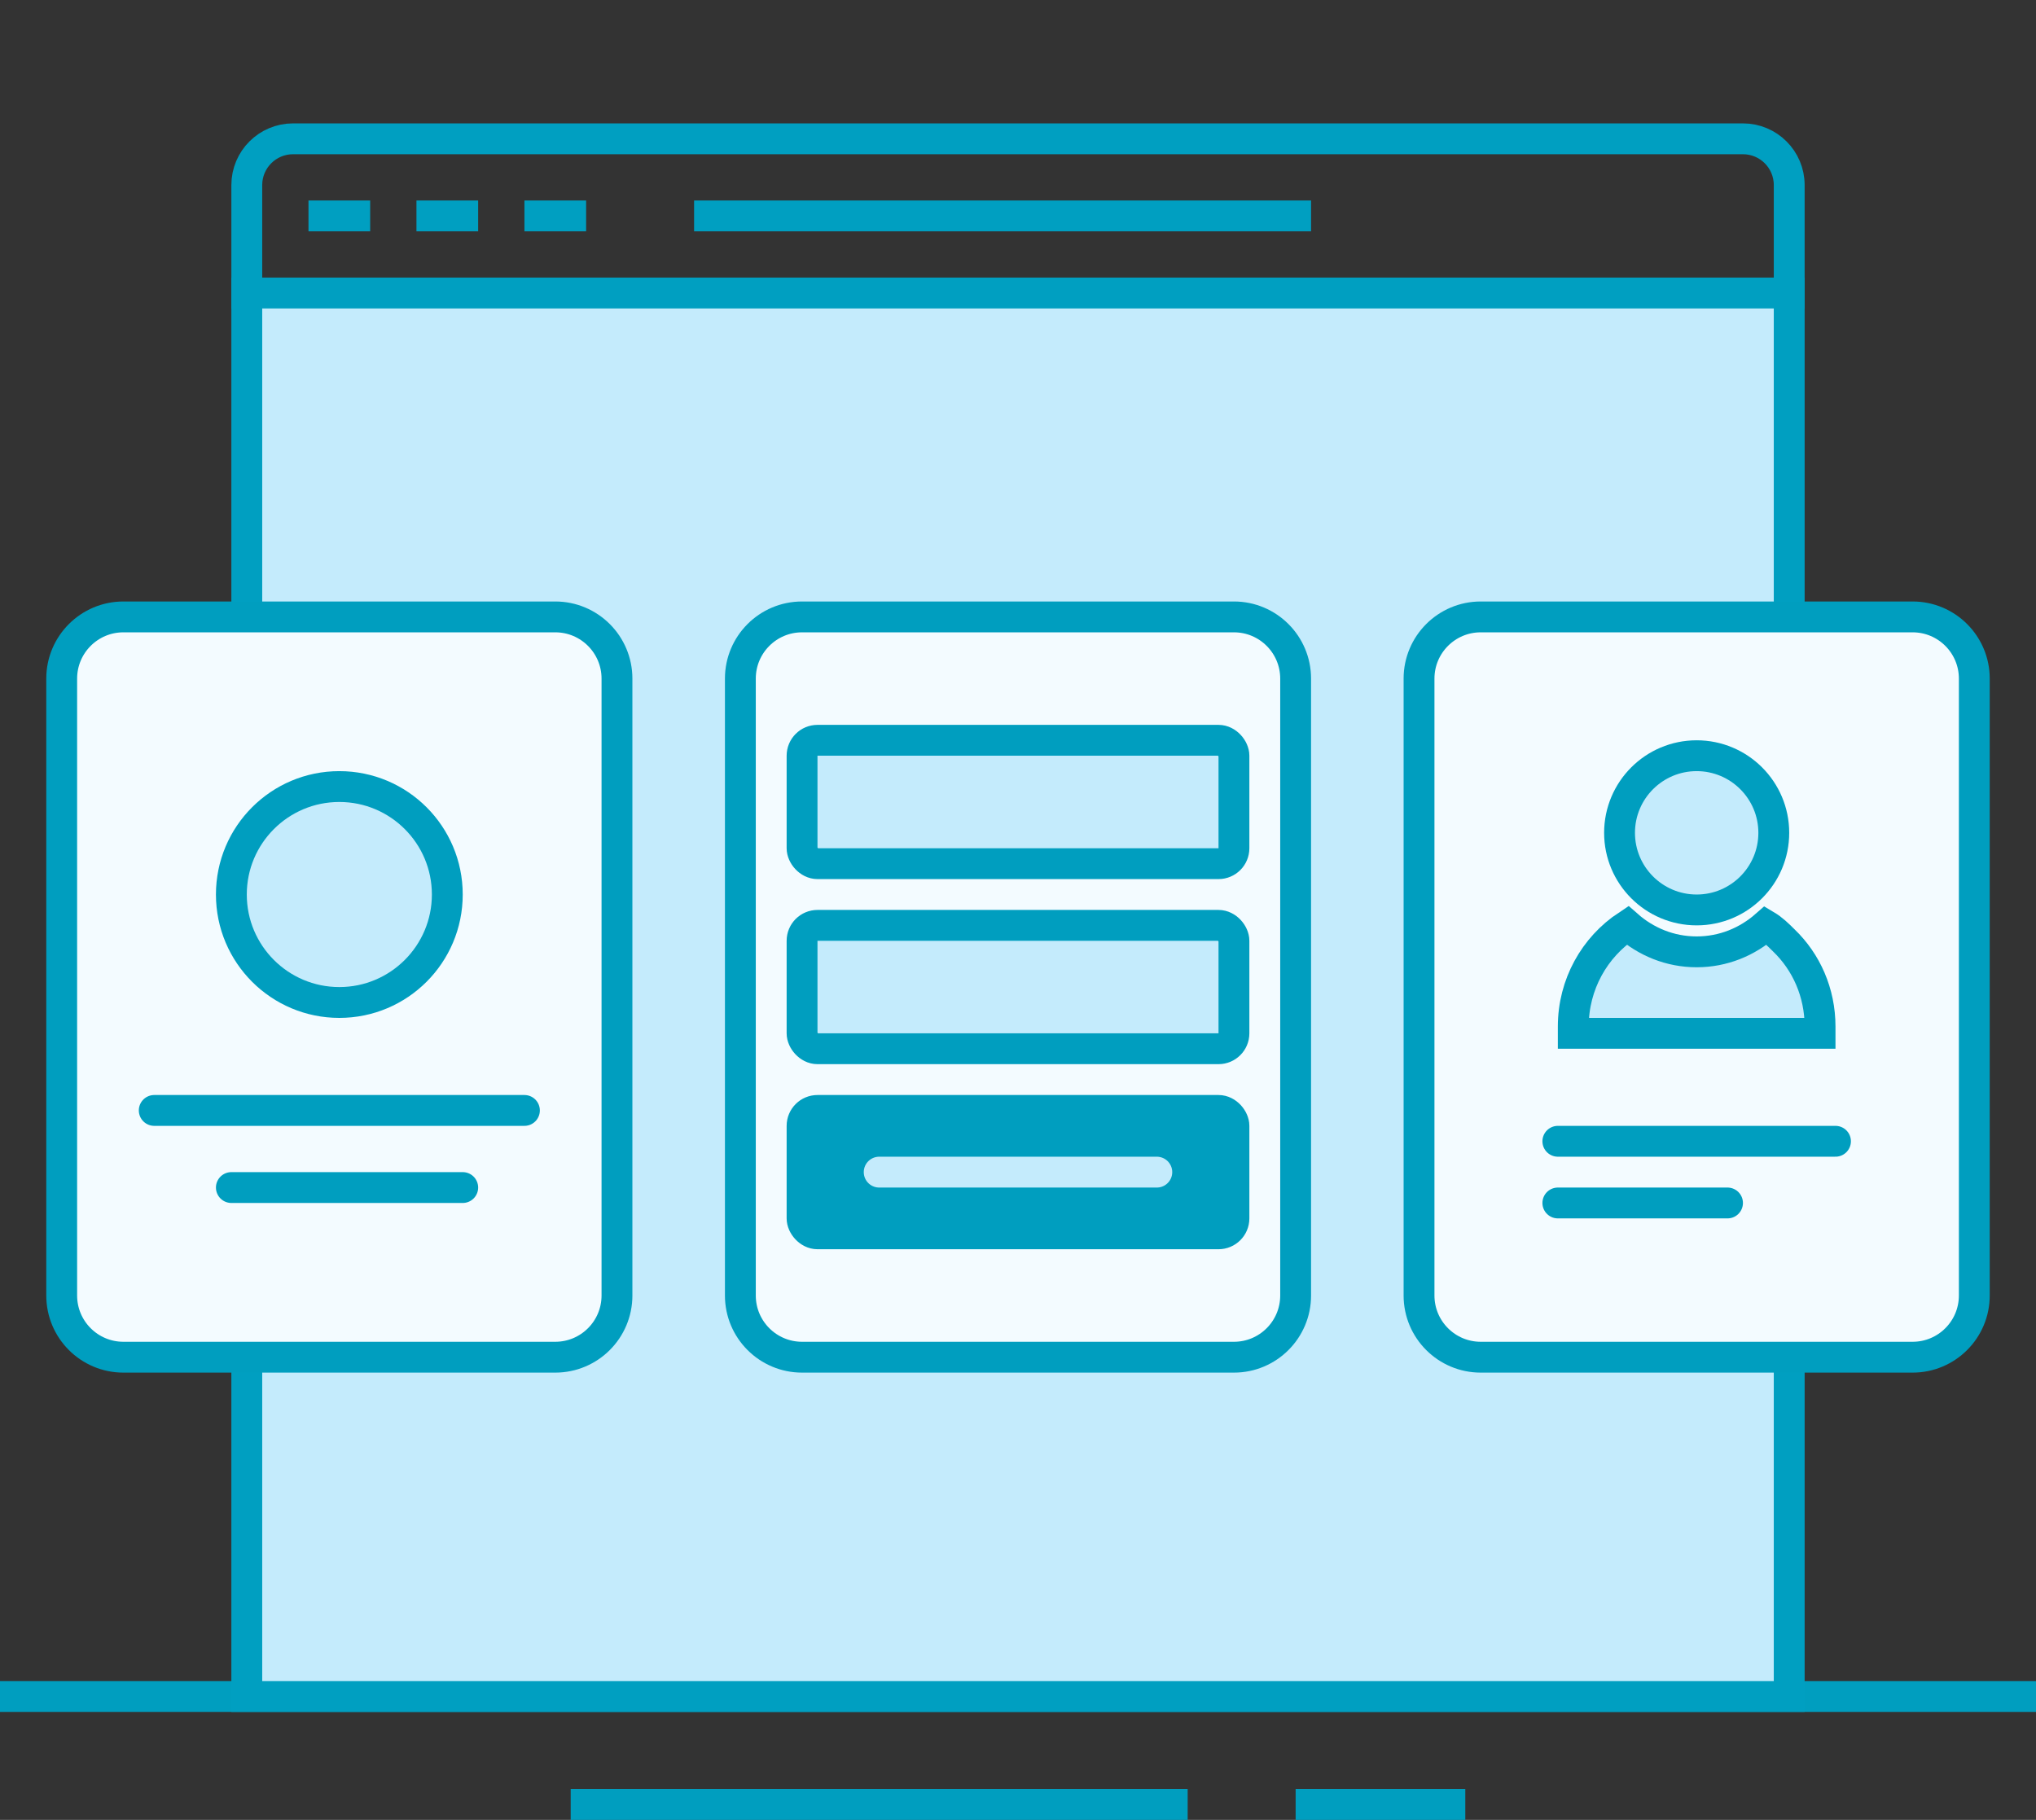<svg width="132" height="118" viewBox="0 0 132 118" fill="none" xmlns="http://www.w3.org/2000/svg">
<rect x="0" y="0" width="132" height="118" fill="#333333" stroke="none"/>
<path d="M0 110H132" stroke="#009EBF" stroke-width="2" stroke-miterlimit="10"/>
<path d="M37 117H77" stroke="#009EBF" stroke-width="2" stroke-miterlimit="10"/>
<path d="M84 117H95" stroke="#009EBF" stroke-width="2" stroke-miterlimit="10"/>
<path d="M45 14H85" stroke="#009FC1" stroke-width="2" stroke-miterlimit="10"/>
<path d="M21 14H23" stroke="#009FC1" stroke-width="2" stroke-miterlimit="10" stroke-linecap="square"/>
<path d="M28 14H30" stroke="#009FC1" stroke-width="2" stroke-miterlimit="10" stroke-linecap="square"/>
<path d="M35 14H37" stroke="#009FC1" stroke-width="2" stroke-miterlimit="10" stroke-linecap="square"/>
<path d="M16 12C16 10.343 17.343 9 19 9H113C114.657 9 116 10.343 116 12V19H16V12Z" stroke="#009FC1" stroke-width="2"/>
<path d="M16 19H116V110H16V19Z" fill="#C4EBFC" stroke="#009FC1" stroke-width="2"/>
<path d="M8 40H36C38.209 40 40 41.791 40 44V84C40 86.209 38.209 88 36 88H8C5.791 88 4 86.209 4 84V44C4 41.791 5.791 40 8 40Z" fill="#F3FBFF" stroke="#009EBF" stroke-width="2" stroke-miterlimit="10" stroke-linecap="square" stroke-linejoin="round"/>
<path d="M22 65C25.866 65 29 61.866 29 58C29 54.134 25.866 51 22 51C18.134 51 15 54.134 15 58C15 61.866 18.134 65 22 65Z" fill="#C4EBFC" stroke="#009EBF" stroke-width="2" stroke-miterlimit="10" stroke-linecap="square"/>
<line x1="10" y1="72" x2="34" y2="72" stroke="#009EBF" stroke-width="2" stroke-miterlimit="10" stroke-linecap="round" stroke-linejoin="round"/>
<line x1="15" y1="77" x2="30" y2="77" stroke="#009EBF" stroke-width="2" stroke-miterlimit="10" stroke-linecap="round" stroke-linejoin="round"/>
<path d="M96 40H124C126.209 40 128 41.791 128 44V84C128 86.209 126.209 88 124 88H96C93.791 88 92 86.209 92 84V44C92 41.791 93.791 40 96 40Z" fill="#F3FBFF" stroke="#009EBF" stroke-width="2" stroke-miterlimit="10" stroke-linecap="square" stroke-linejoin="round"/>
<path d="M118 66.56V67H102V66.56C102 63.83 103.378 61.409 105.511 60C106.711 61.057 108.267 61.717 110 61.717C111.733 61.717 113.289 61.057 114.489 60C114.933 60.264 115.289 60.616 115.644 60.969C117.111 62.377 118 64.359 118 66.56Z" fill="#C4EBFC" stroke="#009EBF" stroke-width="2" stroke-miterlimit="10" stroke-linecap="square"/>
<path d="M110 59C112.761 59 115 56.761 115 54C115 51.239 112.761 49 110 49C107.239 49 105 51.239 105 54C105 56.761 107.239 59 110 59Z" fill="#C4EBFC" stroke="#009EBF" stroke-width="2" stroke-miterlimit="10" stroke-linecap="square"/>
<line x1="101" y1="74" x2="119" y2="74" stroke="#009EBF" stroke-width="2" stroke-miterlimit="10" stroke-linecap="round" stroke-linejoin="round"/>
<line x1="101" y1="78" x2="112" y2="78" stroke="#009EBF" stroke-width="2" stroke-miterlimit="10" stroke-linecap="round" stroke-linejoin="round"/>
<path d="M52 40H80C82.209 40 84 41.791 84 44V84C84 86.209 82.209 88 80 88H52C49.791 88 48 86.209 48 84V44C48 41.791 49.791 40 52 40Z" fill="#F3FBFF" stroke="#009EBF" stroke-width="2" stroke-miterlimit="10" stroke-linecap="square" stroke-linejoin="round"/>
<rect x="52" y="48" width="28" height="8" rx="1" fill="#C4EBFC" stroke="#009EBF" stroke-width="2" stroke-miterlimit="10" stroke-linecap="square"/>
<rect x="52" y="60" width="28" height="8" rx="1" fill="#C4EBFC" stroke="#009EBF" stroke-width="2" stroke-miterlimit="10" stroke-linecap="square"/>
<rect x="52" y="72" width="28" height="8" rx="1" fill="#009EBF" stroke="#009EBF" stroke-width="2" stroke-miterlimit="10" stroke-linecap="square"/>
<line x1="57" y1="76" x2="75" y2="76" stroke="#C4EBFC" stroke-width="2" stroke-miterlimit="10" stroke-linecap="round" stroke-linejoin="round"/>
</svg>
